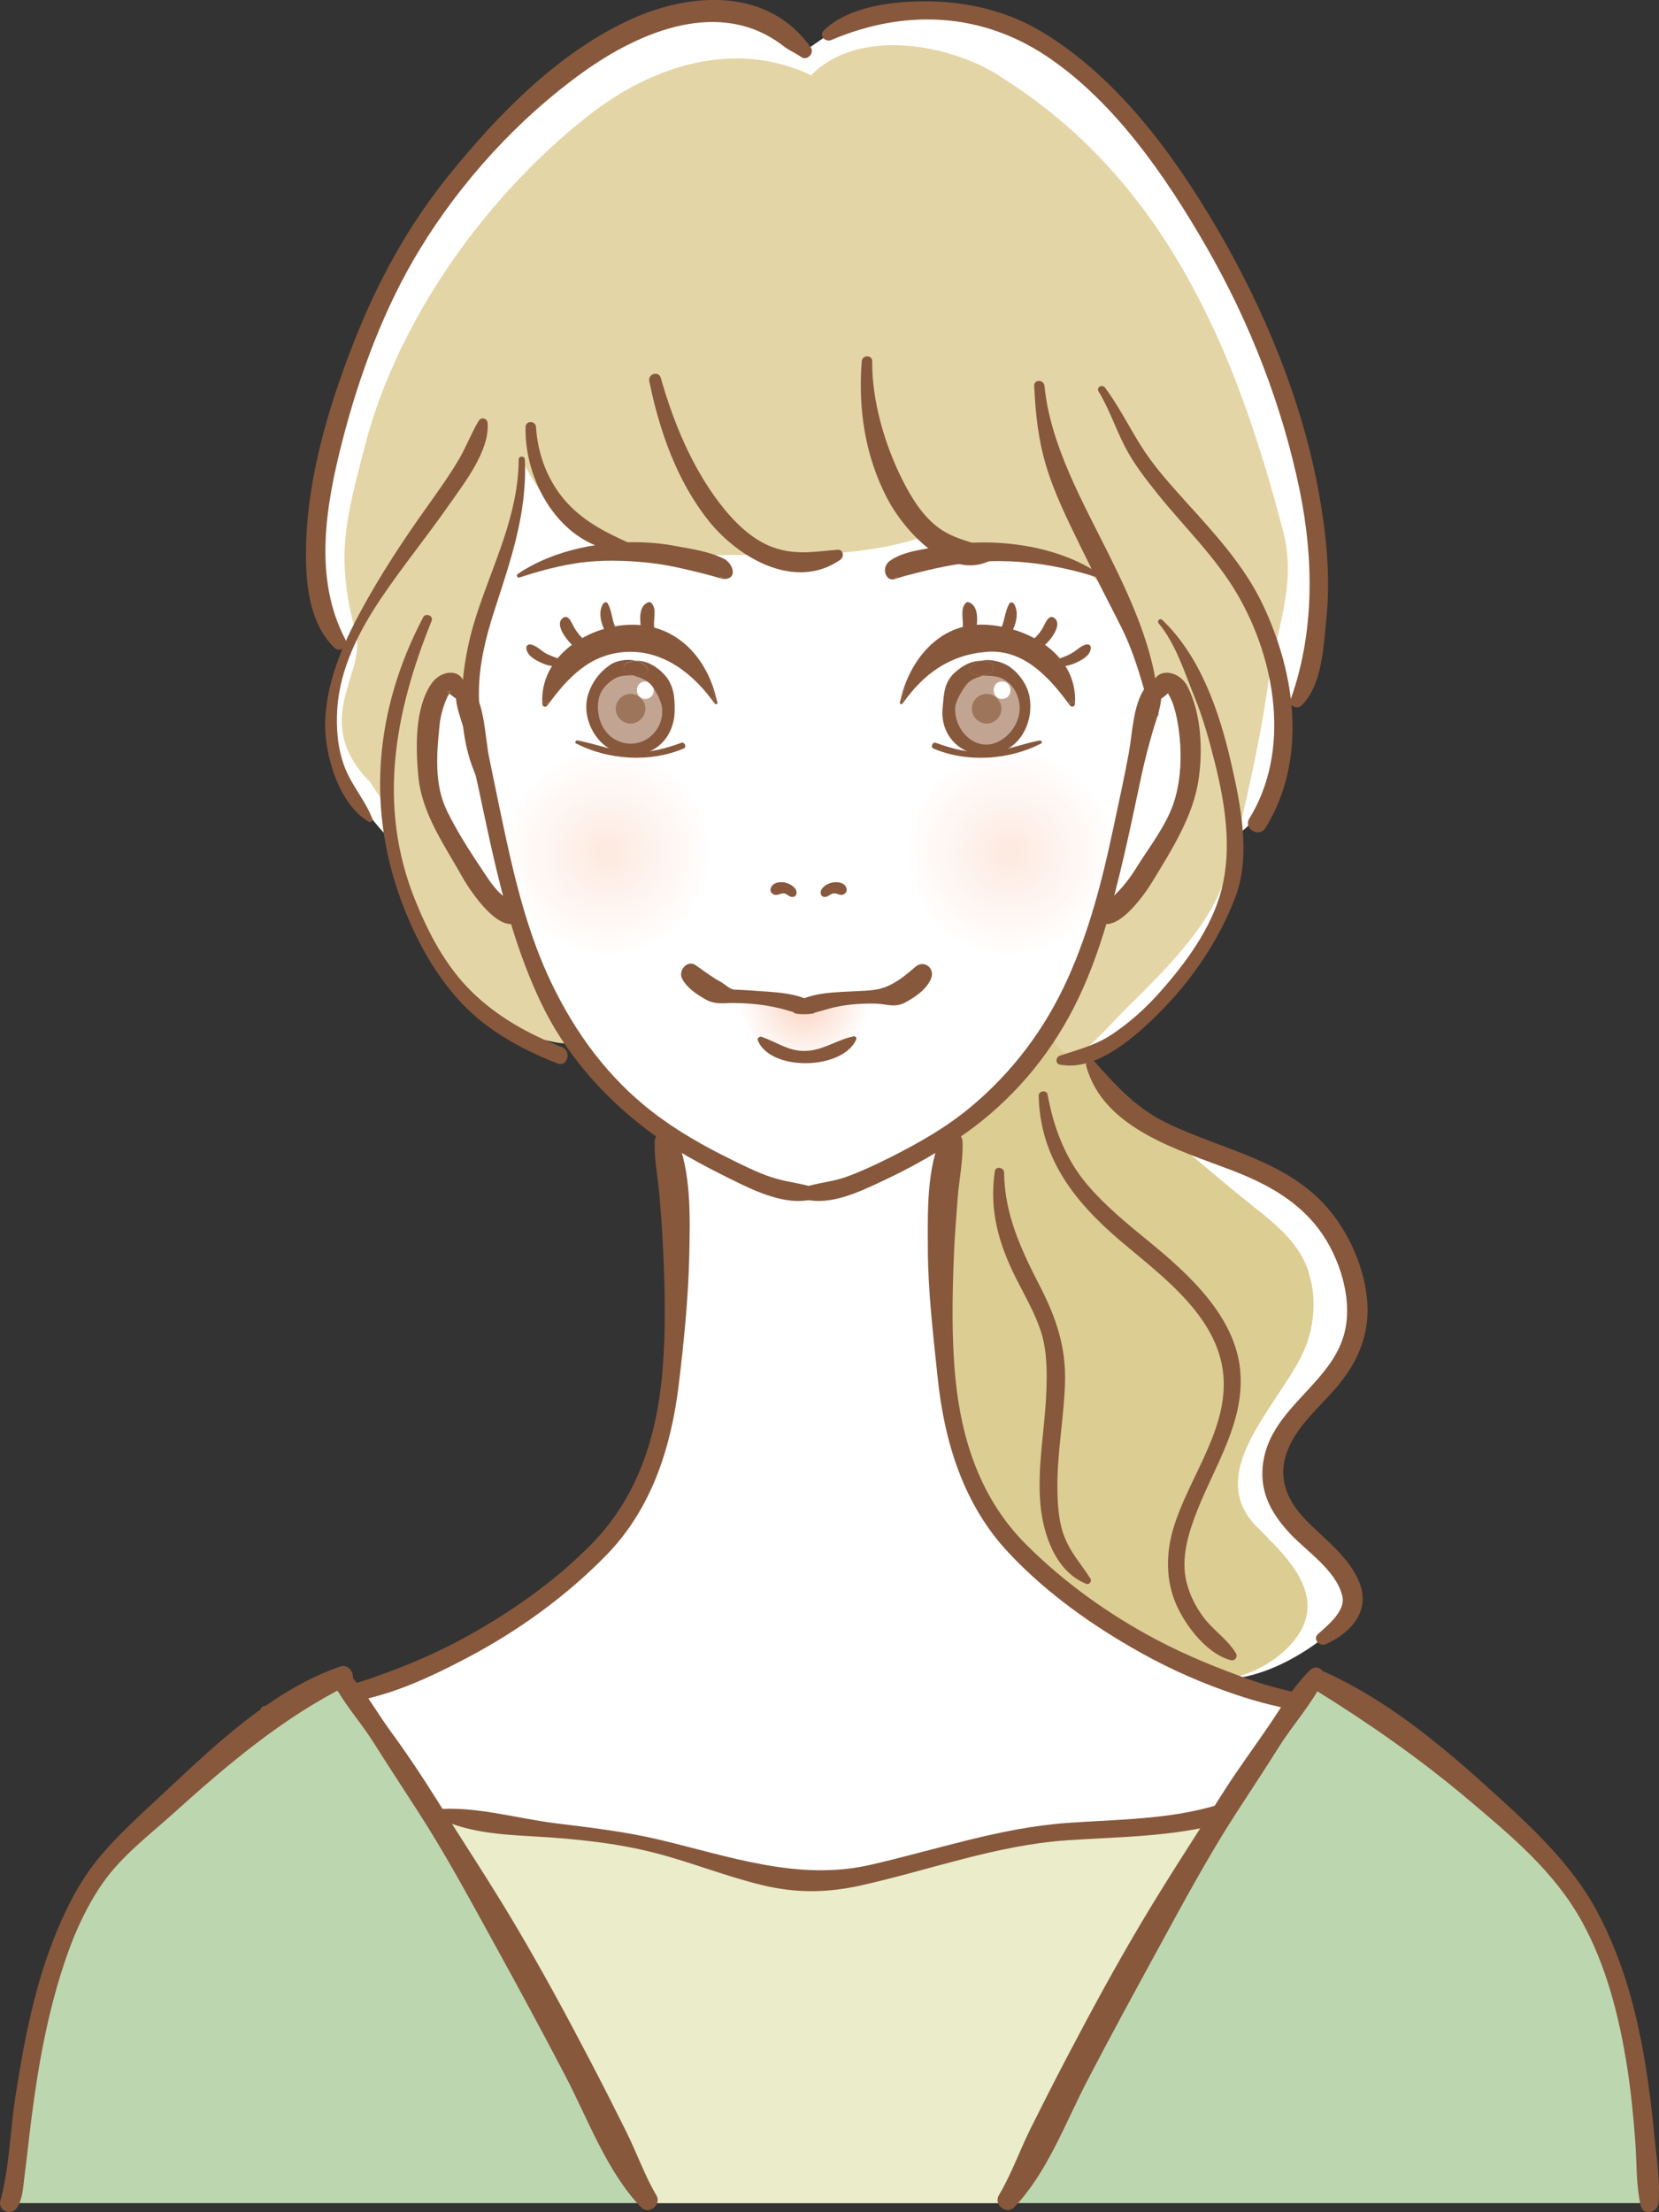 <?xml version="1.0" encoding="UTF-8"?>
<svg id="_レイヤー_2" data-name="レイヤー_2" xmlns="http://www.w3.org/2000/svg" xmlns:xlink="http://www.w3.org/1999/xlink" viewBox="0 0 308.88 411.69">
  <rect x="0" y="0" width="308.88" height="411.69" fill="#333333" stroke="none"/>
  <defs>
    <style>
      .cls-1 {
        fill: #9d755b;
      }

      .cls-2 {
        fill: url(#radial-gradient-2);
      }

      .cls-2, .cls-3 {
        fill-rule: evenodd;
      }

      .cls-4 {
        fill: #fff;
      }

      .cls-5 {
        fill: url(#radial-gradient-3);
      }

      .cls-6 {
        fill: #bcd7b0;
      }

      .cls-7 {
        fill: #dccd92;
      }

      .cls-8 {
        fill: #c1a592;
      }

      .cls-9 {
        fill: #e4d5a6;
      }

      .cls-10 {
        fill: #eaecca;
      }

      .cls-11 {
        fill: #87583c;
      }

      .cls-3 {
        fill: url(#radial-gradient);
      }
    </style>
    <radialGradient id="radial-gradient" cx="188.04" cy="158.69" fx="188.04" fy="158.69" r="19.37" gradientUnits="userSpaceOnUse">
      <stop offset="0" stop-color="#fde9df"/>
      <stop offset="1" stop-color="#fff"/>
    </radialGradient>
    <radialGradient id="radial-gradient-2" cx="113.06" fx="113.06" r="19.37" xlink:href="#radial-gradient"/>
    <radialGradient id="radial-gradient-3" cx="149.83" cy="186.11" fx="149.83" fy="186.11" r="12.24" gradientUnits="userSpaceOnUse">
      <stop offset="0" stop-color="#fad2c0"/>
      <stop offset="1" stop-color="#fff"/>
    </radialGradient>
  </defs>
  <g id="_レイヤー_1-2" data-name="レイヤー_1">
    <g>
      <g>
        <path class="cls-4" d="M251.36,236.58c-8.16-26.52-37.05-17.01-48.27-38.44l-1.77-2.9c10.44-1.9,26.69-21.51,28.11-31.96.07-.38.14-.77.2-1.17l-.53-6.19c6.79-2.73,9.84-14.23,9.83-20.59h0l.86-3.43c4.03-3.45,5.68-16.27,5.68-20.8.5-13.58-3.13-28.38-7.66-40.45-5.54-15.1-12.38-28.43-21.94-41.02-8.05-11.07-19.69-23.54-33.28-26.55-9.06-2.52-22.04-1.08-28.39,3.37l-4.71,3.27-5.65-3.3c-17.26-16.18-51.47,14.55-66.71,38.14-9.28,14.37-26.45,59.04-13.98,75.07l1.65.93h0c-4.48,10.45-3.86,23.18,6.96,34.76l1.08,1.74h0c.53,2.69,1.28,5.41,2.25,8.16,5.71,15.72,14.53,21.24,30.73,27.43l3.17,3.99s25.66,20.25,39.5,23.88c13.84,3.62,28.15-9.29,28.15-9.29-3.92,39.23,1.06,54.7,7.22,69.34,6.16,14.65,21.42,19.08,33.66,28.6,12.24,9.52,28.73-4.24,28.73-4.24,16.33-10.2-8.16-18.37-9.18-28.57-2.04-16.33,21.43-18.37,14.29-39.79Z"/>
        <path class="cls-4" d="M185.22,283.35c-5.47-7.54-7.94-16.81-8.9-25.96-1.55-14.78-1.21-33.92,1.35-46.89-2.88,2-5.88,3.79-8.9,5.31-5.81,2.92-11.59,6.07-17.99,6.27h-.19c-6.4-.2-12.18-3.35-17.99-6.27-3.2-1.61-6.38-3.52-9.41-5.67,2.56,12.97,3.13,32.47,1.58,47.25-.96,9.16-3.44,18.42-8.9,25.96-6.41,8.85-32.02,31.77-66.67,34.87,0,0,32.29,90.83,103.04,89.93,70.74-.91,99.64-89.93,99.64-89.93-34.65-3.1-60.26-26.02-66.67-34.87Z"/>
        <path class="cls-4" d="M85.28,128.73c-2.27-5.67-4.99,2.72-5.22,4.99-.45,4.31-.9,8.84,0,13.15.91,4.76,4.54,10.2,7.03,14.28,1.8,3.15,5.17,8.76,9.21,8.84-3.96-13.48-5.94-27.85-9.7-41.4l-1.32.13Z"/>
        <path class="cls-4" d="M210.6,72.97c-3.21-12.51-12.56-17-30.21-23.44-17.64-6.44-53.63-7.58-64.68-2.32-11.04,5.26-17.3,10.81-25.18,39.56-7.89,28.75-3.94,41.87-3.94,41.87,3.76,13.54,5.73,27.91,9.7,41.4,3.61,12.27,8.88,23.81,18.65,33.32,2.5,2.42,5.29,4.73,8.24,6.82,3.04,2.14,6.22,4.06,9.41,5.67,5.81,2.92,11.59,6.07,17.99,6.26h.19c6.4-.2,12.18-3.35,17.99-6.26,3.01-1.52,6.02-3.31,8.9-5.31,3.14-2.18,6.12-4.6,8.76-7.18,9.78-9.51,15.05-21.06,18.65-33.34,3.94-13.37,5.91-27.62,9.61-41.06l-1.18-.32c2.83-17.45.3-43.17-2.92-55.67Z"/>
        <path class="cls-7" d="M243.47,236.22c-2.11-5.94-7.52-9.51-12.18-13.34-5.62-4.61-11.18-9.27-16.61-14.1-2.42-2.15-4.92-4.23-7.32-6.4-1.64-1.48-3.03-2.76-4.26-4.25-.54-2.29-2.21-4.65-2.55-6.88-.23-1.55-2.48-1.6-3.17-.41-2.52,4.35-5.28,7.7-8.95,11.15-2.11,1.97-4.87,4.02-6.75,6.47-5.76,2.12-6.13,13.28-6.38,18.05-.45,8.58.8,17.33,1.2,25.91.34,7.15,1,16.52,5.01,23.16.02.17.05.34.09.52.89,3.6,3.32,5.93,6.08,8.06.48,1.02.9,1.9,1.19,2.32,2.82,4.15,6.65,7.27,10.66,10.2,8.58,6.26,16.73,13.79,27,15.57,5.62.97,16.28-5.32,16.88-12.54.53-6.29-5.63-11.65-9.57-15.73-10.26-10.61,5.91-23.85,9.46-33.92,1.57-4.44,1.74-9.39.16-13.83Z"/>
        <path class="cls-9" d="M185.96,14.03c-9.87-6.12-26.4-8.75-34.93-.03-14.11-6.68-29.41-1.92-41.34,7.41-19.2,15.01-35.66,38.08-41.76,61.59-.03.09-.05.19-.07.28-3.38,13.24-5.55,20.04-1.59,34.66,1.99,7.36-8.68,16.2,2.7,27.69.94,1.7,3.24,4.34,3.21,5.05-.29,9.11,3.48,15.87,7.59,23.81,3.94,7.62,10.49,17.21,19.66,18.67,2.91.46,8.28,2.34,6.6-.6-3.69-6.48-9.72-22.56-13.62-25.49-1.03-.78-2.14-.82-3.07-.54-.28-.18-.55-.37-.83-.55-4.87-6.35-7.09-14.06-7.56-22.14-.23-3.98-1.25-11.03.49-14.69,1.47-3.1,4.9,1.06,5.45-2.31,1.1-6.78,7.23-20.3,8.6-28.8.67-4.14,1.23-8.31,1.65-12.49,1.46,2.94,3.24,5.68,5.07,8.03,4.43,5.67,9.53,8.64,16.71,9.24,8.4.7,17.1.43,25.53.45,9.07.01,18.5-.39,27.17-3.28.19-.06.36-.14.52-.22,1.05.19,2.09.4,3.11.61,8.67,1.8,17.17,4.49,26.02,5.32.1.2.18.4.28.6,3.72,1.53,5.54,5,7.28,9.33,1.2,2.97,2.33,5.95,3.73,8.83.49,1.01.92,2.06,1.33,3.11,1.54-.91,3.37-.94,5.07-.25.27.75.59,1.49.86,2.25.85,2.45,1.44,4.79,1.79,7.37.09.67.18,1.57.31,2.52-.39,3.25-1.02,6.46-1.85,9.63-1.85,6.99-5.44,12.5-10.18,17.83-3.93,4.42-7.88,8.99-9.18,14.84-.3,1.35-5.14,7.79-5.05,9.3.11,1.82,1.23,4.75,3.24,5.17,2.1.44,4.1-1.78,5.46-3.07,1.79-1.7,3.41-3.57,5.16-5.3,5.05-4.99,10.26-10.08,14.29-15.97,3.02-4.41,4.99-9.44,6.23-14.62,2.34-9.75,4.61-19.69,6.01-29.61,1.45-10.29,5.48-18.7,2.87-28.72-8.71-33.44-21.81-65.54-52.99-84.88Z"/>
        <path class="cls-4" d="M215.82,128.73l-1.03-.13c-.03.11-.06.21-.08.32h0c-3.7,13.44-5.67,27.69-9.61,41.06,3.91-.34,7.16-5.76,8.91-8.83,2.5-4.08,6.12-9.52,7.03-14.28.91-4.31.45-8.84,0-13.15-.23-2.27-2.95-10.65-5.22-4.99Z"/>
        <g>
          <path class="cls-3" d="M188.04,139.32c-10.7,0-19.37,8.67-19.37,19.37s8.67,19.37,19.37,19.37,19.37-8.67,19.37-19.37-8.67-19.37-19.37-19.37Z"/>
          <path class="cls-2" d="M113.06,139.32c-10.7,0-19.37,8.67-19.37,19.37s8.67,19.37,19.37,19.37,19.37-8.67,19.37-19.37-8.67-19.37-19.37-19.37Z"/>
        </g>
        <g>
          <path class="cls-11" d="M155.01,164.24c-.84.15-2.05.8-2.21,1.72-.1.6.34,1.09.96.96.57-.12.91-.63,1.52-.66.73-.03,1.17.57,1.92.12.25-.15.48-.47.45-.79-.14-1.27-1.55-1.55-2.64-1.35Z"/>
          <path class="cls-11" d="M146.09,164.24c-1.09-.2-2.5.08-2.64,1.35-.04.31.2.63.45.79.72.44,1.21-.08,1.92-.12.6-.03.96.54,1.52.66.62.13,1.07-.36.96-.96-.16-.92-1.37-1.56-2.2-1.72Z"/>
        </g>
        <g>
          <path class="cls-11" d="M213.32,127.82c-2.37,3.2-2.45,8.47-3.15,12.3-.87,4.74-1.92,9.45-2.92,14.16-2.02,9.52-4.44,18.97-8.46,27.86-4.22,9.34-10.27,17.41-18.15,23.96-4.56,3.79-9.68,6.68-14.96,9.33-2.67,1.34-5.37,2.61-8.18,3.62-2.54.91-5.24,1.07-7.77,1.91-1.05.35-1.14,1.91,0,2.21,4.79,1.28,10.19-1.31,14.45-3.31,5.45-2.54,10.68-5.47,15.58-8.95,8.54-6.06,15.44-14.11,20.19-23.43,4.55-8.9,7.1-18.68,9.36-28.37,1.17-5.03,2.2-10.08,3.29-15.13.58-2.68,1.29-5.33,2.05-7.97.69-2.39,1.79-4.91,1.53-7.43-.16-1.56-1.92-2.03-2.85-.77Z"/>
          <path class="cls-11" d="M151.37,220.96c-2.16-.71-4.47-.93-6.68-1.55-2.86-.8-5.56-2.15-8.22-3.45-5.31-2.6-10.39-5.45-15.07-9.08-8.18-6.34-14.21-14.55-18.68-23.82-4.22-8.76-6.62-18.3-8.67-27.77-1.02-4.71-1.97-9.44-2.95-14.16-.86-4.12-.77-9.84-3.34-13.31-.93-1.25-2.69-.79-2.85.77-.23,2.2.62,4.35,1.25,6.44.78,2.63,1.52,5.27,2.12,7.95,1.13,5.04,2.14,10.1,3.28,15.13,2.21,9.75,4.83,19.41,9.14,28.46,4.49,9.43,11.41,17.33,19.67,23.63,4.8,3.66,10.1,6.47,15.49,9.15,4.48,2.22,10.41,5.18,15.51,3.82,1.14-.3,1.05-1.87,0-2.21Z"/>
        </g>
        <path class="cls-11" d="M217.78,128.7c-.24.26-.35.25-.33.33.11-.1.22-.21.33-.33Z"/>
        <path class="cls-11" d="M214.53,128.73c.05.86,1.1,1.76,1.94,1.12.36-.28.67-.52.98-.81-.02-.09.09-.08.33-.33-.11.12-.22.23-.33.33.02.08.14.22.39.7.65,1.25,1.03,2.73,1.3,4.11.96,4.93.98,10.72-.59,15.49-1.44,4.38-4.56,8.25-6.96,12.13-1.16,1.87-2.48,3.6-4.06,5.12-1.21,1.17-3.03,1.28-3.87,2.79-.29.52-.17,1.05.19,1.49,3.37,4.13,9.25-4.39,10.67-6.73,3.58-5.91,7.65-12.19,8.65-19.15.79-5.47.49-12.12-2.04-17.17-1.72-3.44-6.87-3.84-6.59.91Z"/>
        <path class="cls-11" d="M94.5,167.29c-1.92-1.07-3.36-3.36-4.54-5.13-2.42-3.62-4.84-7.33-6.74-11.25-2.42-4.98-1.92-10.68-1.37-16.02.16-1.55.55-2.97,1.11-4.43.19-.49.42-.94.68-1.39-.48-.38-.42-.5.2-.35-.07.12-.13.23-.2.35.04.03.07.06.12.09.29.22.58.45.88.68.84.64,1.89-.25,1.94-1.12.26-4.45-4.27-4.4-6.29-1.43-3.13,4.61-2.88,12.01-2.4,17.2.64,6.97,4.99,13,8.3,18.92,1.37,2.43,7.55,11.77,11.08,7.44.36-.44.48-.97.19-1.49-.66-1.18-1.82-1.45-2.95-2.08Z"/>
        <path class="cls-11" d="M83.63,129.07c.07-.12.13-.23.2-.35-.62-.14-.68-.02-.2.35Z"/>
        <g>
          <path class="cls-11" d="M252.07,317.57c-6.29-1.79-12.74-2.65-18.95-4.83-6.16-2.17-12.15-4.58-17.93-7.64-8.81-4.67-17.08-10.6-24.14-17.65-8.46-8.45-12.08-19.46-13.19-31.2-.71-7.49-.56-15.12-.26-22.63.14-3.51.44-7.01.69-10.51.25-3.56,1.08-7.14.91-10.71-.09-1.89-2.98-3.08-3.89-1.05-2.82,6.25-2.58,14.35-2.56,21.08.03,8,.99,15.89,1.81,23.83,1.26,12.13,4.81,23.79,13.3,32.8,7.06,7.51,15.76,13.65,24.73,18.64,5.62,3.13,11.54,5.7,17.63,7.73,6.62,2.21,14.67,4.06,21.68,3.46.73-.06.94-1.1.18-1.32Z"/>
          <path class="cls-11" d="M121.9,212.39c-.15,3.2.54,6.4.83,9.58.31,3.48.55,6.96.72,10.45.37,7.51.53,15.18-.1,22.68-1.03,12.21-4.59,23.51-13.3,32.35-6.79,6.9-14.87,12.54-23.31,17.2-5.68,3.14-11.65,5.61-17.77,7.73-6.56,2.27-13.3,3.3-19.94,5.19-.76.22-.55,1.25.18,1.32,6.87.59,14.11-1.37,20.68-3.15,6.17-1.67,12.18-4.59,17.8-7.59,9.2-4.92,17.87-11.23,25.17-18.69,8.51-8.7,12.14-20.18,13.55-32.07.94-7.91,1.75-15.81,1.92-23.78.15-7.05.41-15.72-2.54-22.27-.91-2.03-3.8-.84-3.89,1.05Z"/>
        </g>
        <g>
          <g>
            <g>
              <path class="cls-11" d="M115.3,116.93c-14.81,2.31-13.83,14.09-13.83,14.09,5-7.08,9.64-11.38,18.87-10.05,4.32.64,10.32,3.85,12.96,9.82,0,0-3.19-16.17-17.99-13.86Z"/>
              <path class="cls-11" d="M133.05,130.85c.07.32.56.19.49-.14-.03-.12-.06-.25-.09-.37-.4-1.23-.97-2.35-1.68-3.37.58,1.26,1.01,2.57,1.28,3.87Z"/>
              <path class="cls-11" d="M101.98,131.02c-.04-.53-.05-1.04-.03-1.54-.31.42-.62.85-.93,1.28.32.09.63.17.95.26Z"/>
              <path class="cls-11" d="M133.45,130.35c.03.12.06.24.09.37.07.32-.43.46-.49.14-.26-1.3-.7-2.61-1.28-3.87-3.16-4.51-9-6.9-14.46-6.84-6.91.07-11.51,4.15-15.36,9.34-.02.5-.02,1.01.03,1.54-.32-.09-.63-.17-.95-.26.3-.43.61-.86.93-1.28.39-8.08,9.38-12.43,16.75-12.33,5.78.08,10.67,4.57,13.07,9.83.71,1.01,1.28,2.14,1.68,3.37-1.69-7.68-7.18-14.01-15.56-14.09-8.13-.08-17.48,5.73-16.93,14.76.03.53.65.67.95.26,3.73-5.08,7.8-9.52,14.47-9.95,7.11-.46,12.81,4.14,16.66,9.6.19.26.64.11.54-.23-.04-.12-.09-.24-.13-.36Z"/>
            </g>
            <path class="cls-11" d="M121.27,112.21c-.13-.13-.32-.18-.5-.13-1.93.57-1.66,3.47-1.38,5.01.37,1.98,1.61,4.23,3.63,4.81.19.06.45-.1.42-.32-.21-1.68-1.25-3.02-1.61-4.67-.31-1.49.6-3.53-.58-4.7Z"/>
            <path class="cls-11" d="M114.67,116.93c-.78-1.45-.69-3.19-1.51-4.6-.19-.33-.63-.29-.83,0-1.2,1.75-.22,4.36.79,5.99.27.44,2.99,3.4,3.44,1.81.14-.51-.18-.82-.48-1.21-.51-.67-1.01-1.23-1.41-1.98Z"/>
            <path class="cls-11" d="M108.62,118.91c-.68-.55-1.19-1.28-1.65-2.01-.46-.74-1.12-2.87-2.3-1.78-1.24,1.14.56,3.52,1.33,4.37.89.98,2.58,2.34,3.96,1.54.24-.14.37-.5.2-.74-.42-.56-1-.94-1.54-1.38Z"/>
            <path class="cls-11" d="M105.89,123.04c-1.36-.22-2.67-.7-3.92-1.26-1.17-.52-2.05-1.74-3.34-1.85-.33-.03-.66.31-.64.64.08,1.5,1.78,2.32,3.01,2.88,1.53.69,3.15.64,4.78.45.44-.05.64-.76.11-.85Z"/>
            <path class="cls-8" d="M122.3,125.7c-.55-.71-1.3-1.15-2.15-1.42-.35-.11-.83-.13-1.27-.09-.88-.29-1.84-.32-2.73.02-1.96.74-3.55,2.07-4.52,3.95-2.14,4.16.66,10.62,5.71,10.74,4.31.1,6.92-4.13,6.69-8.07-.12-1.92-.54-3.6-1.74-5.12Z"/>
            <path class="cls-4" d="M120.15,126.83c-2.09,0-2.09,3.24,0,3.24s2.09-3.24,0-3.24Z"/>
            <path class="cls-1" d="M117.4,129.14c-1.5,0-2.76,1.25-2.76,2.76s1.25,2.76,2.76,2.76,2.76-1.25,2.76-2.76-1.25-2.76-2.76-2.76Z"/>
            <path class="cls-11" d="M116.64,125.2c.4.2.8.35,1.2.49.8-.02,1.59-.07,2.33-.36.36-.14.6-.54.37-.91-.45-.74-1.23-1.2-2.13-1.42-.59.02-1.19.15-1.77.42-.69.32-.66,1.46,0,1.79Z"/>
            <path class="cls-11" d="M118.42,122.99c.9.23,1.68.68,2.13,1.42.22.37,0,.77-.37.91-.74.29-1.54.34-2.33.36,1.14.39,2.26.67,3.22,1.62.88.86,2.07,3.2,2.19,4.42.47,4.71-4.16,8.11-8.39,6.1-2.81-1.34-3.98-4.77-3.41-7.67.34-1.71,1.45-2.92,2.89-3.81,1.07-.66,2.29-.63,3.5-.66-.4-.14-.8-.29-1.2-.49-.66-.33-.69-1.47,0-1.79.58-.27,1.18-.4,1.77-.42-1.62-.41-3.64-.06-4.83.76-1.94,1.34-3.27,3.07-4.03,5.31-1.4,4.11.98,9.3,5.05,10.82,5.74,2.14,10.92-1.61,11-7.59.03-2.49-.14-4.8-1.93-6.74-1.36-1.48-3.29-2.64-5.27-2.57Z"/>
            <path class="cls-11" d="M126.86,138.24c-3.06,1.11-5.78,1.85-9.07,1.71-3.63-.15-6.75-1.48-10.26-2.15-.34-.06-.59.41-.25.58,6.01,3.08,13.79,3.58,20.02.92.6-.26.17-1.29-.45-1.06Z"/>
            <path class="cls-11" d="M134.26,107.6c.2.12.42.18.65.18-.98-.51-1.2-.57-.65-.18Z"/>
            <path class="cls-11" d="M134.79,104c-2.8-1.4-6.17-1.85-9.21-2.42-9.31-1.73-21.24-.16-29.17,5.23-.33.22-.13.8.28.67,4.75-1.53,9.21-2.72,14.23-3.04,4.08-.26,9.06.07,12.79.7,2.55.44,5.06,1.07,7.57,1.69.94.23,1.85.52,2.78.78.29.08.55.15.86.16,0,0,0,0,0,0-.23,0-.45-.06-.65-.18-.55-.39-.33-.33.65.18,0,0,.01,0,.02,0,2.56-.21,1.39-3.01-.15-3.78Z"/>
          </g>
          <g>
            <g>
              <path class="cls-11" d="M185.79,116.93c-14.81-2.31-17.99,13.86-17.99,13.86,2.64-5.96,8.64-9.17,12.96-9.82,9.23-1.33,13.86,2.97,18.87,10.05,0,0,.97-11.79-13.83-14.09Z"/>
              <path class="cls-11" d="M199.12,131.02c.32-.09.63-.17.95-.26-.3-.44-.62-.87-.93-1.29.03.5.02,1.02-.02,1.55Z"/>
              <path class="cls-11" d="M183.2,116.26c-8.35-.33-13.94,6.69-15.57,14.13.39-1.22.95-2.34,1.66-3.36,2.39-5.29,7.27-9.5,13.11-9.88,7.37-.47,16.32,4.41,16.74,12.32.31.42.62.85.93,1.29-.32.09-.63.17-.95.26.04-.53.05-1.04.02-1.55-3.87-5.22-8.43-9.2-15.36-9.34-5.47-.11-11.35,2.36-14.49,6.9-.55,1.23-.97,2.51-1.24,3.82-.07.32-.56.19-.49-.14.02-.11.05-.21.07-.32-.04.11-.08.2-.11.31-.1.34.35.49.54.23,3.92-5.57,8.81-9.1,15.72-9.62,6.93-.52,11.71,4.92,15.41,9.96.3.41.92.27.95-.26.56-9.29-8.83-14.44-16.94-14.76Z"/>
              <path class="cls-11" d="M168.05,130.85c.26-1.31.68-2.59,1.24-3.82-.71,1.02-1.27,2.14-1.66,3.36-.02.11-.05.21-.07.32-.06.32.43.46.49.14Z"/>
            </g>
            <path class="cls-11" d="M180.32,112.08c-.17-.05-.37,0-.5.13-1.14,1.12-.37,3.24-.58,4.7-.25,1.68-1.39,2.99-1.6,4.67-.03.22.23.38.42.32,1.98-.58,2.93-2.51,3.52-4.35.5-1.57.74-4.88-1.26-5.47Z"/>
            <path class="cls-11" d="M187.93,112.33c-.89,1.52-.86,3.39-1.71,4.97-.27.5-2.28,2.29-1.63,2.94,1.17,1.18,3.09-1.46,3.59-2.27.94-1.52,1.66-4.04.57-5.63-.2-.29-.63-.33-.83,0Z"/>
            <path class="cls-11" d="M194.13,116.9c-.44.76-1,1.43-1.65,2.01-.52.46-1.12.8-1.54,1.38-.17.24-.04.6.2.74,1.41.82,3.03-.59,3.96-1.54.8-.82,2.55-3.25,1.33-4.37-1.17-1.07-1.87,1.02-2.3,1.78Z"/>
            <path class="cls-11" d="M202.46,119.93c-1.16.11-1.95,1.11-2.95,1.66-1.29.72-2.85,1.22-4.31,1.45-.52.08-.32.79.12.85,1.63.2,3.24.25,4.78-.45,1.23-.55,2.92-1.37,3-2.88.02-.32-.3-.67-.64-.64Z"/>
            <path class="cls-8" d="M184.94,124.21c-.89-.33-1.84-.3-2.73-.02-.44-.04-.92-.03-1.27.09-.85.27-1.59.72-2.15,1.42-1.19,1.53-1.62,3.21-1.74,5.12-.23,3.95,2.38,8.18,6.69,8.07,5.05-.12,7.85-6.58,5.71-10.74-.97-1.89-2.56-3.22-4.52-3.95Z"/>
            <path class="cls-4" d="M186.57,126.83c-2.09,0-2.09,3.24,0,3.24s2.09-3.24,0-3.24Z"/>
            <path class="cls-1" d="M183.7,129.14c-1.5,0-2.76,1.25-2.76,2.76s1.25,2.76,2.76,2.76,2.75-1.25,2.75-2.76-1.25-2.76-2.75-2.76Z"/>
            <path class="cls-11" d="M180.55,124.41c-.23.37,0,.77.37.91.7.28,1.42.35,2.15.39.47-.14.94-.3,1.38-.52.66-.33.69-1.47,0-1.79-.62-.29-1.24-.42-1.86-.43-.84.21-1.58.66-2.05,1.43Z"/>
            <path class="cls-11" d="M188.05,124.13c-1.36-.94-3.66-1.59-5.46-1.14.62.01,1.24.14,1.86.43.69.32.66,1.46,0,1.79-.44.22-.91.37-1.38.52,1.25.06,2.5.01,3.68.63,1.54.81,2.44,2.17,2.89,3.81.82,2.99-.83,6.18-3.41,7.67-4.3,2.48-8.59-1.73-8.4-6.1.06-1.27,1.39-3.47,2.19-4.42.8-.96,1.93-1.25,3.04-1.59-.73-.04-1.45-.11-2.15-.39-.36-.14-.6-.54-.37-.91.47-.77,1.21-1.22,2.05-1.43-1.74-.03-3.42.91-4.77,2.12-2.11,1.89-2.07,4.09-2.32,6.63-.6,6,4.78,10.07,10.44,8.36,4.45-1.35,6.53-6.17,5.73-10.49-.39-2.11-1.88-4.26-3.63-5.47Z"/>
            <path class="cls-11" d="M193.57,137.81c-3.11.59-5.95,1.78-9.14,2.09-3.67.35-6.77-.41-10.19-1.65-.62-.22-1.05.81-.45,1.06,6.23,2.66,14.01,2.16,20.02-.92.34-.17.09-.65-.25-.58Z"/>
            <path class="cls-11" d="M166.31,107.8c.25-.05.52-.17.8-.42.16-.13-.57.25-.8.42Z"/>
            <path class="cls-11" d="M204.69,106.82c-8.14-5.54-20.15-6.91-29.67-5.14-2.92.54-6.88.9-9.35,2.71-1.65,1.2-.79,3.69.64,3.42.22-.17.95-.55.8-.42-.28.24-.54.37-.8.42-.14.1-.08.13.48-.09.31-.12.64-.21.96-.31,1.09-.35,2.21-.59,3.31-.88,2.19-.57,4.42-1.05,6.66-1.43,8.81-1.5,17.99-.41,26.69,2.39.42.13.61-.45.28-.67Z"/>
          </g>
        </g>
        <g>
          <g>
            <path class="cls-5" d="M151.41,186.18c-.87.08-9.54-.1-14.25-.43-.37-.03-.7-.21-1.04-.33,0,0,0,.01,0,.02,0,6.19,6.15,11.21,13.73,11.21s13.71-4.36,13.71-10.55c-2.83-.13-9.29-.19-12.15.08Z"/>
            <path class="cls-11" d="M170.43,179.94c-1.58,1.34-2.9,2.5-4.79,3.42-2.09,1.01-3.9.99-6.24,1.11-3.42.18-8.59.19-11.43,2.25-.65.47-.74,1.75.25,1.92,2.12.37,4.04-.33,6.1-.91,2.78-.78,5.7-.99,8.57-.95,2.11.03,3.67.88,5.69-.23,1.88-1.03,3.87-2.36,4.75-4.38.84-1.92-1.24-3.64-2.9-2.24Z"/>
            <path class="cls-11" d="M151.53,186.72c-2.88-2.04-7.82-2.08-11.3-2.35-1.18-.09-2.35-.15-3.52-.19-.74-.02-1.84-1.06-2.47-1.41-1.71-.92-3.11-2.01-4.69-3.12-1.6-1.13-3.35,1.01-2.53,2.53.93,1.72,2.57,2.78,4.22,3.75,1.93,1.13,3.4.71,5.47.74,2.88.04,5.59.3,8.4.97,2.17.52,3.94,1.35,6.17,1,1-.15.9-1.46.25-1.92Z"/>
          </g>
          <path class="cls-11" d="M158.93,192.88c-2.88.56-5.24,2.34-8.29,2.66-3.58.38-5.75-1.53-8.88-2.58-.36-.12-.82.29-.67.67,2.39,5.85,15.8,5.5,18.31-.14.15-.34-.09-.68-.47-.61Z"/>
        </g>
        <path class="cls-11" d="M117.59,101.26c-4.45-1.98-8.62-4.01-11.97-7.64-3.55-3.85-5.5-8.94-5.82-14.13-.08-1.24-1.92-1.26-1.95,0-.23,10.83,7.34,23.32,19.34,23.23.72,0,1.14-1.12.39-1.46Z"/>
        <path class="cls-11" d="M155.97,102.31c-4.29.34-7.83,1.07-12.03-.44-4.06-1.46-7.44-4.92-9.99-8.26-5.18-6.79-8.6-15.09-10.91-23.25-.39-1.4-2.44-.81-2.15.59,1.87,9.21,5.18,18.69,11.14,26.09,5.46,6.78,16.02,13.01,24.45,7.12.73-.51.56-1.92-.5-1.84Z"/>
        <path class="cls-11" d="M184.44,102.31c-3.19-1.48-6.48-1.82-9.46-3.92-3.12-2.2-5.27-5.71-6.95-9.05-3.29-6.51-5.71-14.75-5.64-22.09.01-1.27-1.85-1.23-1.95,0-.68,8.86.6,17.59,4.76,25.54,3.13,6,11.57,15.43,19.24,11.5.73-.37.77-1.62,0-1.98Z"/>
        <path class="cls-11" d="M194.46,71.82c-.12-1.21-1.97-1.25-1.91,0,.24,5.08.72,9.79,2.17,14.7,1.53,5.18,3.99,10.12,6.35,14.97,2.46,5.08,5.1,10.07,7.64,15.12,2.67,5.31,4.05,10.81,5.64,16.48.2.73,1.3.58,1.31-.18.14-10.1-4.79-20.81-9.19-29.67-4.82-9.7-10.95-20.44-12-31.42Z"/>
        <path class="cls-11" d="M96.57,85.53c-.05,10.32-4.75,19.35-7.86,28.94-3.33,10.26-4.4,23.32,1.47,32.88.32.52,1.28.35,1.22-.33-.57-6.09-2.27-11.9-2.24-18.08.02-5.18,1.25-10.23,2.83-15.13,3.04-9.43,6.18-18.2,5.73-28.28-.03-.74-1.14-.74-1.15,0Z"/>
        <path class="cls-11" d="M220.73,93.31c-3.05-3.37-6.11-6.77-8.5-10.65-2.18-3.54-4-7.14-6.48-10.51-.52-.71-1.69-.08-1.21.71,1.95,3.19,3.14,6.83,4.85,10.16,1.64,3.22,3.88,6.08,6.13,8.89,5.02,6.25,10.81,11.75,14.88,18.73,7.13,12.25,9.98,29.11,2.21,41.69-1.18,1.91,1.83,3.66,3,1.76,7.83-12.7,5.65-28.6-.47-41.51-3.49-7.35-9-13.29-14.4-19.25Z"/>
        <path class="cls-11" d="M216.38,115.37c-.44-.42-1.03.2-.65.65,3.18,3.8,4.83,9.17,6.68,13.73,1.59,3.89,2.72,7.97,3.74,12.04,1.93,7.71,3.28,16.01,1.27,23.82-1.84,7.15-6.75,13.76-11.58,19.17-2.59,2.9-5.51,5.52-8.75,7.69-3.07,2.06-6.33,2.86-9.77,4-.75.25-.89,1.48,0,1.66,7.05,1.4,14.63-5.68,19.11-10.25,5.79-5.91,10.64-13.17,13.58-20.92,2.93-7.74.98-17.23-.8-24.99-2.17-9.47-5.67-19.79-12.83-26.61Z"/>
        <path class="cls-11" d="M89.15,78.29c-1.37,2.24-2.3,4.78-3.63,7.06-1.79,3.06-3.87,5.97-5.93,8.85-4.55,6.38-8.81,12.84-12.53,19.74-3.38,6.28-6.2,12.9-6.51,20.11-.26,6.12,2.48,15.67,8.14,18.9.32.18.8-.12.66-.5-1.29-3.44-3.89-6.25-5.21-9.77-1.3-3.47-1.58-7.18-1.34-10.85.49-7.37,4.03-14.37,8.08-20.38,4.03-5.99,8.61-11.59,12.74-17.51,2.79-4.01,7.54-9.99,7.17-15.21-.06-.85-1.16-1.22-1.63-.44Z"/>
        <path class="cls-11" d="M104.62,194.88c-6.2-2.41-12-5.62-16.78-10.3-4.8-4.7-7.99-10.75-10.49-16.92-7.16-17.62-3.89-35.06,3.02-52.14.37-.91-1.12-1.52-1.57-.66-9.1,17.29-10.75,36.1-3.49,54.36,2.52,6.35,5.85,12.35,10.53,17.36,4.92,5.26,11.31,8.74,17.94,11.34,1.89.75,2.72-2.31.84-3.04Z"/>
        <path class="cls-11" d="M117.72,3.48c-13.5,6.04-24.8,17.59-33.97,28.91-7.77,9.58-13.41,19.91-17.9,31.36-5,12.75-9.09,26.72-8.88,40.53.09,5.65,1.04,12.15,5.28,16.26,1.07,1.04,2.71-.27,2.03-1.57-6-11.44-3.58-25.06-.51-37.02,3.16-12.29,7.79-24.76,14.43-35.63,7.69-12.59,18.34-24.27,30.33-32.87,10.68-7.66,25.66-13.98,37.4-4.83,1,.78,2.22,1.26,3.27,2.01,1.04.75,2.5-.73,1.77-1.77-7.8-11.09-22-10.42-33.24-5.39Z"/>
        <path class="cls-11" d="M226.46,42.3c-8.08-13.79-18.62-28.08-32.53-36.41-6.32-3.79-13.64-5.54-20.97-5.64-6.23-.09-14.88.83-19.56,5.39-1.01.98.27,2.28,1.39,1.8,13.5-5.74,27.74-5.24,40.13,3.06,12.67,8.49,22.24,22.5,29.73,35.52,8.04,13.97,14.12,29.54,17.35,45.33,2.61,12.74,2.74,26.45-1.7,38.81-.42,1.18,1.18,1.94,2,1.16,3.88-3.71,4.13-11.17,4.65-16.19.81-7.83-.02-15.8-1.42-23.51-3.14-17.24-10.24-34.26-19.07-49.34Z"/>
        <path class="cls-11" d="M249.24,257.71c3.32-4.02,5.37-8.58,5.38-13.85.01-6.36-2.88-13.42-6.84-18.32-7.76-9.61-20.1-11.45-30.63-16.58-5.61-2.73-9.35-6.9-13.43-11.46-.61-.68-1.72.04-1.49.87,3.18,11.76,17.34,15.66,27.31,19.51,5.71,2.2,11.08,5.03,15.1,9.75,4.3,5.03,7.18,13.15,5.84,19.75-2.02,9.93-13.67,14.36-15.27,24.63-.83,5.32,1.26,9.36,4.77,13.19,3.23,3.53,8.75,6.95,9.94,11.84.67,2.77-2.76,5.49-4.51,7.05-1.1.98.3,2.44,1.47,1.9,4.59-2.09,8.3-6.09,6.26-11.38-1.83-4.75-6.52-8.14-9.96-11.67-3.88-3.98-5.56-8.52-3.1-13.84,2.05-4.42,6.1-7.68,9.16-11.38Z"/>
        <path class="cls-11" d="M230.92,255.14c-.91-10.11-9.56-17.98-16.91-24-4.11-3.36-8.21-6.69-11.65-10.75-4.01-4.73-6.22-10.62-7.31-16.67-.17-.95-1.68-.71-1.66.22.25,11.68,6.79,19.86,15.35,27.11,7.98,6.76,18.8,14.52,19.1,26.06.25,9.74-6.71,18.33-9.39,27.37-1.23,4.15-1.4,8.54-.02,12.67,1.5,4.5,5.97,10.62,10.75,11.83.72.18,1.33-.59.95-1.24-1.48-2.57-4.26-4.34-6.06-6.75-1.48-1.99-2.56-4.14-3.16-6.55-1.12-4.53.4-9.29,2.06-13.48,3.32-8.36,8.78-16.43,7.94-25.81Z"/>
        <path class="cls-11" d="M198.22,286.13c-1.19-3.05-1.34-6.39-1.35-9.63-.01-6.44,1.24-12.83,1.42-19.27.18-6.54-1.64-11.93-4.59-17.69-3.55-6.92-6.65-13.37-6.76-21.33-.01-.96-1.58-1.24-1.72-.23-1.06,7.25.69,13.4,3.91,19.85,1.66,3.33,3.65,6.65,4.75,10.22,1.08,3.53,1.07,7.35.93,11-.26,6.98-1.73,13.93-1.1,20.93.51,5.64,2.85,12.53,8.56,14.8.55.22,1.05-.52.76-.98-1.65-2.59-3.67-4.77-4.8-7.68Z"/>
      </g>
      <path class="cls-10" d="M150.55,350.19c-5.45.5-25.65-6.17-29.92-7-4.27-.83-39.63-4.89-39.63-4.89l39.21,71.74h67.7l39.31-71.42s-28.53,1.24-38.76,3.59c-10.23,2.35-32.46,7.48-37.91,7.99Z"/>
      <g>
        <g>
          <path class="cls-6" d="M80.93,336.72c-4-6.74-8.49-13.19-12.6-19.85-1.71-2.07-3.31-3.92-4.15-3.92l-1.82-.09c-10.24,8.6-29.36,21.02-40.96,32.2-17.07,17.2-17.6,60.76-19.7,64.96h119.81c-7.82-15.78-16.87-30.96-25.11-46.53-4.82-9.12-10.21-17.91-15.47-26.78Z"/>
          <path class="cls-6" d="M246.53,312.94h0c-1.58.01-5.8,6.46-8.43,8.79-.15.17-.32.34-.47.51-1.43,2.34-2.97,4.62-4.45,6.92-2.04,3.17-4.27,6.25-6.22,9.46-.86,1.41-1.96,2.85-2.95,4.33-.7,1.58-1.47,3.08-2.4,4.54-.19.3-.41.56-.65.8-.54,1.43-1.01,2.89-1.63,4.21-1.54,3.26-3.68,6.24-5.51,9.34-4.24,7.13-8.28,14.36-12.27,21.63-3.83,6.96-8.06,13.7-11.83,20.69-.95,1.75-1.74,3.83-2.64,5.86h120.03c-2.12-23.29-2.63-47.77-19.7-64.96-11.57-11.14-30.6-23.61-40.87-32.12Z"/>
        </g>
        <path class="cls-11" d="M63.34,310.16c-12.45,4.28-22.96,14.27-32.38,23.1-4.47,4.19-9.32,8.43-13.13,13.23-3.04,3.83-5.26,8.2-7.15,12.69-4.15,9.84-6.19,20.57-7.82,31.08-.97,6.25-1.14,13.4-2.79,19.32-.53,1.9,2.06,2.87,3.09,1.3,1.09-1.66,1.14-3.88,1.39-5.78.47-3.62.85-7.24,1.31-10.86,1.31-10.3,3.18-20.57,6.63-30.39,1.67-4.76,3.83-9.39,6.73-13.52,3.47-4.94,8.55-8.78,13-12.79,9.98-9,20.47-17.91,32.58-23.91,1.92-.95.57-4.17-1.46-3.47Z"/>
        <path class="cls-11" d="M306.28,383.86c-1.59-9.7-4.21-19.27-8.85-27.98-5.02-9.44-13.17-16.67-21-23.74-8.9-8.03-18.66-15.94-29.65-20.91-2.19-.99-4.03,1.96-1.92,3.28,10.06,6.23,19.61,12.89,28.66,20.54,7.94,6.71,15.9,13.32,20.99,22.54,4.61,8.34,6.98,17.84,8.45,27.19.7,4.45,1.13,8.94,1.48,13.43.32,4.03.13,8.32,1.03,12.27.45,1.98,3.16,1.34,3.32-.45.38-4.14-.41-8.59-.79-12.72-.42-4.5-.98-8.99-1.71-13.45Z"/>
      </g>
      <path class="cls-11" d="M116.77,397.07c-2.23-4.49-4.5-8.96-6.82-13.4-4.41-8.45-8.94-16.82-13.79-25.03-4.83-8.17-10.08-16.08-15.12-24.12-2.64-4.21-5.4-8.34-8.34-12.34-2.76-3.76-5.05-8.13-8.44-11.36-1.33-1.28-3.22.32-2.46,1.9,1.97,4.09,5.2,7.56,7.62,11.38,2.65,4.19,5.36,8.35,8.06,12.51,5.19,7.97,9.67,16.29,14.26,24.62,4.6,8.34,9.14,16.72,13.55,25.17,4.2,8.06,7.71,17.77,14.04,24.38,1.44,1.51,3.93-.43,2.87-2.22-2.13-3.58-3.58-7.74-5.44-11.48Z"/>
      <path class="cls-11" d="M243.94,310.81c-3.07,2.93-5.32,6.86-7.7,10.36-2.8,4.12-5.76,8.09-8.43,12.3-5.08,8.01-10.3,15.95-15.15,24.1-4.88,8.18-9.41,16.55-13.84,24.98-2.33,4.44-4.6,8.9-6.84,13.39-2.05,4.1-3.66,8.68-6,12.61-1.06,1.78,1.43,3.73,2.87,2.22,6.06-6.33,9.46-15.55,13.46-23.28,4.39-8.46,8.96-16.82,13.53-25.19,4.55-8.33,9.04-16.68,14.19-24.67,2.69-4.17,5.44-8.29,8.08-12.5,2.62-4.18,6.14-7.99,8.28-12.43.76-1.57-1.12-3.17-2.46-1.9Z"/>
      <path class="cls-11" d="M226.75,335.9c-8.97,2.76-18.8,2.7-28.1,3.37-12.56.91-24.5,5.05-36.71,7.82-13.37,3.03-26.16-1.61-39.08-4.68-6.39-1.52-12.91-2.28-19.42-3.08-7.32-.91-15.06-3.28-22.46-2.58-.54.05-.79.74-.28,1.05,5.41,3.27,12.78,3.64,18.97,3.99,7.51.43,15.21,1.22,22.51,3.12,6.65,1.73,13.04,4.32,19.73,5.93,6.35,1.53,12.07,1.46,18.4.05,12.8-2.85,25.14-7.48,38.33-8.39,9.61-.66,19.69-.63,29.03-3.22,2.17-.6,1.23-4.03-.93-3.37Z"/>
    </g>
  </g>
</svg>